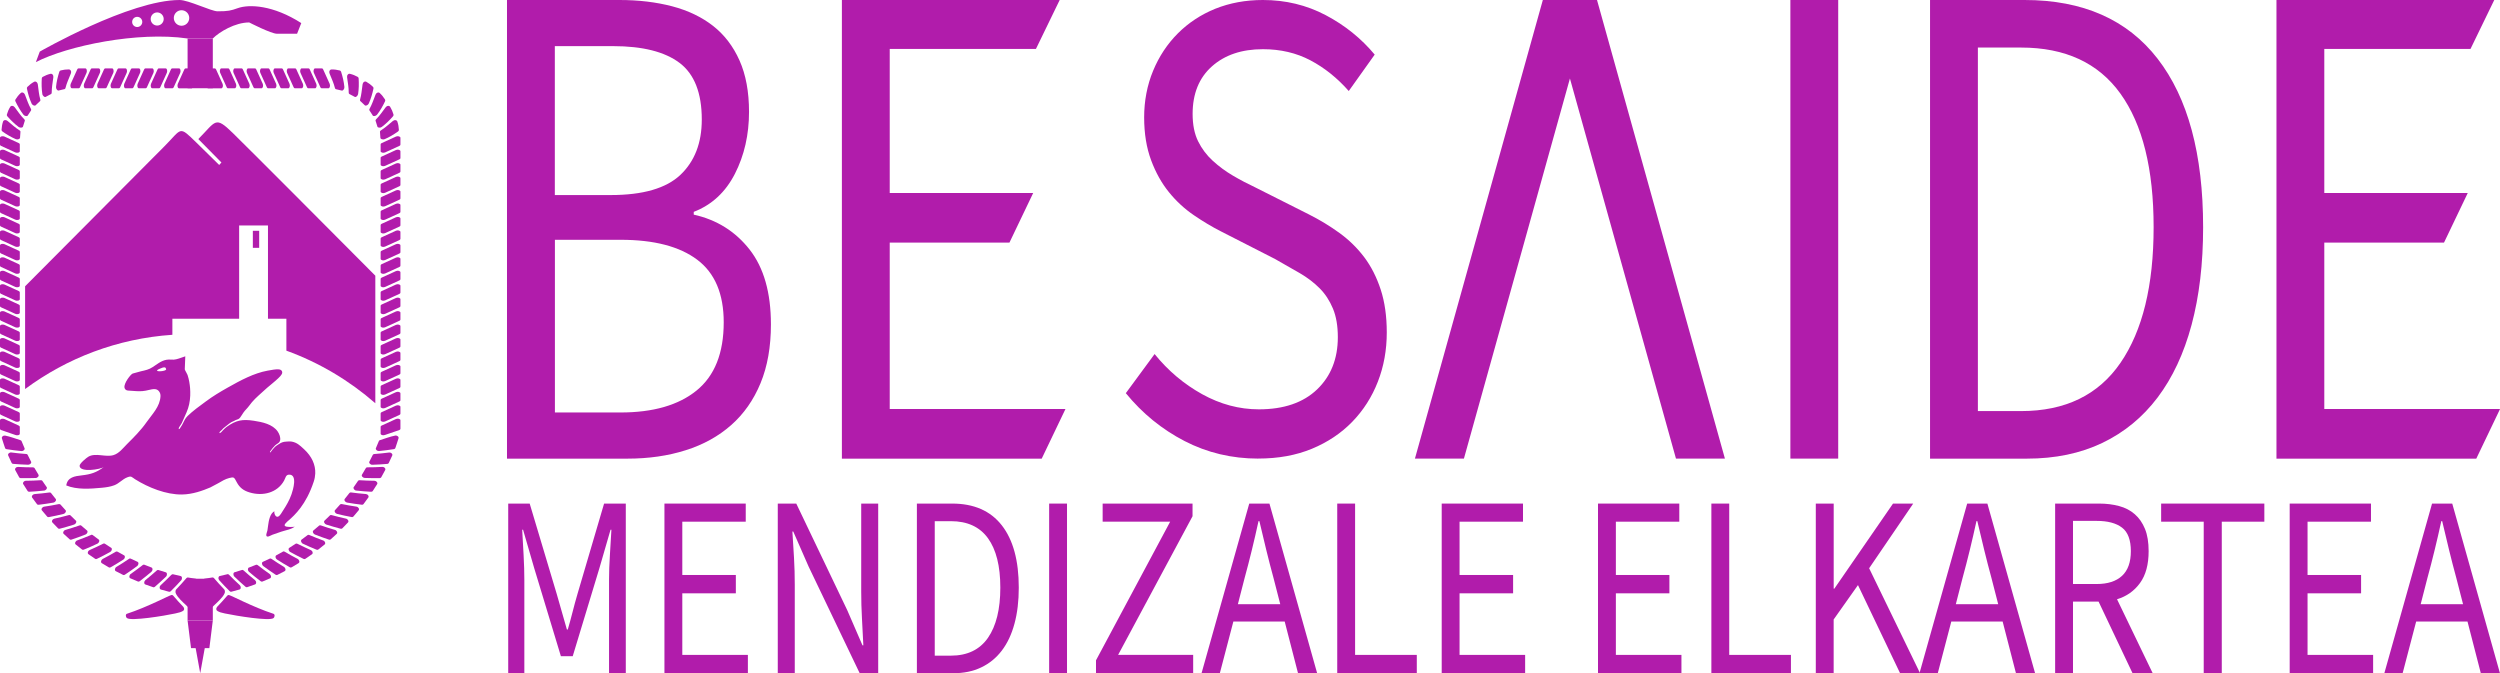 <svg width="583" height="157" viewBox="0 0 583 157" fill="none" xmlns="http://www.w3.org/2000/svg">
<g clip-path="url(#clip0_539_20728)">
<path d="M49.627 8.975H43.745V20.576H49.627V8.975Z" fill="#B11CAB"/>
<path d="M49.627 134.957H43.745V144.702H49.627V134.957Z" fill="#B11CAB"/>
<path d="M49.627 144.702H43.745L44.548 151.144H48.824L49.627 144.702Z" fill="#B11CAB"/>
<path d="M46.691 157L45.352 149.64H48.02L46.691 157Z" fill="#B11CAB"/>
<path d="M55.445 1.903C53.81 2.478 53.256 2.636 50.726 2.636C49.294 2.636 43.938 0 41.888 0C30.234 0 9.272 12.038 9.272 12.038L8.367 14.479C15.773 10.673 32.118 7.286 43.745 8.975H49.627C51.169 7.425 54.826 5.235 58.114 5.235C58.114 5.235 63.23 7.87 64.587 7.87H69.278L70.257 5.383C63.719 1.188 58.123 0.947 55.445 1.903ZM31.998 6.302C31.342 6.302 30.816 5.773 30.816 5.114C30.816 4.455 31.342 3.926 31.998 3.926C32.654 3.926 33.18 4.464 33.18 5.114C33.18 5.764 32.645 6.302 31.998 6.302ZM36.652 5.958C35.812 5.958 35.138 5.272 35.138 4.427C35.138 3.583 35.821 2.896 36.652 2.896C37.483 2.896 38.176 3.583 38.176 4.427C38.176 5.272 37.493 5.958 36.652 5.958ZM42.332 6.005C41.343 6.005 40.531 5.197 40.531 4.195C40.531 3.193 41.334 2.385 42.332 2.385C43.329 2.385 44.132 3.193 44.132 4.195C44.132 5.197 43.329 6.005 42.332 6.005Z" fill="#B11CAB"/>
<path d="M67.311 121.37C68.724 120.107 71.365 117.75 73.166 112.311C73.379 111.68 73.489 111.04 73.517 110.418C73.6 108.385 72.714 106.427 70.922 104.775L70.719 104.589C69.952 103.875 69.223 103.197 68.05 102.984C67.635 102.91 67.154 102.956 66.739 102.984C66.009 103.012 65.566 103.216 64.966 103.606C64.615 103.828 64.218 104.079 63.95 104.404C63.673 104.729 63.387 104.998 63.165 105.36C62.98 105.647 62.851 105.471 63.026 105.23C63.35 104.766 63.756 104.265 64.153 103.865C64.587 103.439 65.197 103.346 65.326 102.668C65.464 102 65.141 101.192 64.772 100.645C63.571 98.9 61.124 98.417 59.185 98.12C56.553 97.721 55.066 97.963 52.831 99.568C52.527 99.791 52.268 100.069 52 100.339C51.816 100.524 51.456 101.053 51.16 100.988C51.16 100.663 51.529 100.487 51.714 100.274C51.954 99.986 52.148 99.791 52.462 99.568C53.099 99.095 53.69 98.492 54.438 98.222C54.632 98.158 54.771 98.055 54.955 97.963C55.196 97.842 55.463 97.823 55.685 97.666C55.925 97.508 56.082 97.276 56.23 97.034C56.581 96.459 56.959 95.902 57.43 95.42C57.92 94.928 58.308 94.324 58.751 93.795C59.222 93.239 59.757 92.728 60.293 92.236C60.626 91.93 60.958 91.624 61.3 91.327C61.955 90.742 62.611 90.12 63.313 89.582L64.135 88.886C65.243 87.93 65.797 87.364 65.815 86.881C65.815 86.77 65.797 86.668 65.751 86.565C65.474 85.981 64.633 86.018 62.398 86.436C59.203 87.029 56.165 88.654 53.062 90.408C51.335 91.382 49.599 92.422 48.011 93.61C46.58 94.686 45.065 95.726 43.763 96.997C43.468 97.285 43.227 97.61 43.033 97.972C42.738 98.529 42.516 99.086 42.138 99.605C42.036 99.745 41.907 100.097 41.685 100.069C41.63 99.791 41.805 99.587 41.944 99.364C42.092 99.132 42.276 98.891 42.396 98.65C42.784 97.823 43.126 96.997 43.495 96.171C44.059 94.881 44.299 93.675 44.363 92.246C44.382 91.661 44.373 91.076 44.326 90.491C44.262 89.702 44.105 88.533 43.735 87.438L43.421 86.816C43.311 86.621 43.098 86.25 43.089 86.129L43.209 83.094L42.563 83.317L42.239 83.428C41.417 83.716 40.762 83.939 39.958 83.865C38.333 83.716 37.364 84.394 36.135 85.248L35.627 85.591C34.787 86.166 33.854 86.371 32.866 86.584L30.936 87.113C30.456 87.299 28.868 89.35 29.025 90.371C29.099 90.798 29.422 91.067 29.893 91.085L31.047 91.16C31.998 91.234 32.903 91.308 33.974 91.104L34.602 90.965C35.729 90.695 36.505 90.566 37.04 91.206C37.327 91.549 37.447 91.948 37.428 92.375C37.327 94.835 35.452 96.626 34.168 98.464C32.885 100.311 31.204 101.991 29.606 103.578C28.683 104.506 27.778 105.731 26.467 106.13C24.647 106.687 22.293 105.518 20.612 106.501C20.187 106.752 18.534 108.07 18.562 108.655C18.645 110.242 23.438 109.481 24.223 108.896C22.486 110.204 21.184 110.613 19.07 110.854C17.444 111.04 15.745 111.263 15.45 113.202C17.934 114.242 21.092 113.991 23.706 113.75C24.712 113.657 25.709 113.518 26.651 113.165C27.787 112.738 28.535 111.764 29.643 111.328C30.678 110.919 30.641 111.216 31.49 111.754C34.593 113.703 38.758 115.374 42.443 115.318C44.936 115.281 47.281 114.418 49.054 113.666L50.901 112.683C51.751 112.181 52.545 111.708 53.45 111.476C54.558 111.198 54.577 111.244 55.214 112.46C55.86 113.694 56.775 114.418 58.234 114.845C61.281 115.755 64.661 114.947 66.249 112.079C66.591 111.476 66.619 110.715 67.404 110.687C69.454 110.622 68.309 114.297 68.004 115.188L67.948 115.346C67.496 116.655 66.748 117.926 65.991 119.077C65.732 119.467 65.335 120.256 64.892 120.46C64.135 120.813 63.811 119.309 64.042 119.226C62.98 119.616 62.657 121.5 62.537 122.446C62.482 122.864 62.435 123.282 62.362 123.699C62.306 124.006 62.066 124.525 62.094 124.822C62.177 125.518 63.128 124.85 63.525 124.702C64.209 124.442 64.91 124.228 65.594 123.987C66.526 123.662 68.041 123.449 68.77 122.762C68.549 122.975 67.062 122.883 66.776 122.808C65.788 122.548 66.886 121.769 67.274 121.379L67.311 121.37ZM37.142 86.036C38.352 85.489 38.666 85.572 38.739 86.12C38.813 86.658 35.36 86.844 37.142 86.036Z" fill="#B11CAB"/>
<path d="M7.72 108.989C6.566 108.989 5.393 108.951 4.22 108.886C4.017 108.877 3.796 108.961 3.657 109.118C3.509 109.276 3.472 109.471 3.546 109.61C3.851 110.186 4.156 110.752 4.479 111.318C4.544 111.429 4.673 111.494 4.83 111.504C6.012 111.522 7.175 111.504 8.339 111.467C8.542 111.467 8.745 111.346 8.884 111.188C9.022 111.021 9.05 110.845 8.976 110.715C8.662 110.204 8.357 109.685 8.062 109.165C8.007 109.063 7.877 108.998 7.729 108.998L7.72 108.989Z" fill="#B11CAB"/>
<path d="M6.113 105.87C4.959 105.787 3.796 105.675 2.632 105.517C2.429 105.49 2.207 105.564 2.05 105.712C1.893 105.861 1.838 106.047 1.902 106.195C2.161 106.789 2.438 107.383 2.724 107.968C2.78 108.088 2.909 108.163 3.057 108.172C4.23 108.274 5.402 108.339 6.566 108.376C6.769 108.376 6.981 108.283 7.129 108.135C7.277 107.986 7.323 107.801 7.249 107.661C6.972 107.132 6.704 106.594 6.437 106.047C6.381 105.935 6.261 105.87 6.113 105.861V105.87Z" fill="#B11CAB"/>
<path d="M4.71 102.631C3.601 102.278 2.364 101.814 1.21 101.582C1.016 101.545 0.785 101.601 0.619 101.74C0.452 101.879 0.388 102.065 0.443 102.223C0.665 102.835 0.942 103.903 1.191 104.515C1.237 104.636 1.357 104.719 1.514 104.747C2.678 104.933 3.842 105.081 5.005 105.193C5.199 105.211 5.421 105.128 5.578 104.988C5.735 104.84 5.79 104.664 5.725 104.524C5.485 103.968 5.245 103.411 5.024 102.854C4.977 102.742 4.867 102.668 4.71 102.64V102.631Z" fill="#B11CAB"/>
<path d="M30.086 130.317C29.126 130.976 28.147 131.607 27.14 132.21C26.965 132.312 26.836 132.516 26.808 132.721C26.78 132.934 26.845 133.12 26.993 133.194C27.565 133.5 28.138 133.788 28.72 134.076C28.84 134.131 28.978 134.113 29.107 134.029C30.096 133.38 31.056 132.702 31.989 132.006C32.155 131.885 32.266 131.681 32.284 131.468C32.303 131.254 32.229 131.087 32.09 131.022C31.536 130.772 31 130.521 30.456 130.261C30.345 130.205 30.216 130.224 30.086 130.317Z" fill="#B11CAB"/>
<path d="M27.002 128.655C26.005 129.249 24.989 129.806 23.945 130.354C23.77 130.447 23.622 130.642 23.576 130.846C23.53 131.05 23.594 131.245 23.733 131.328C24.278 131.672 24.832 131.997 25.395 132.321C25.506 132.386 25.654 132.377 25.783 132.303C26.808 131.718 27.805 131.115 28.784 130.484C28.95 130.372 29.08 130.178 29.107 129.964C29.144 129.751 29.08 129.574 28.941 129.509C28.415 129.231 27.888 128.934 27.371 128.637C27.27 128.581 27.131 128.59 27.002 128.665V128.655Z" fill="#B11CAB"/>
<path d="M24.056 126.79C23.022 127.31 21.969 127.811 20.898 128.275C20.713 128.358 20.556 128.535 20.501 128.739C20.436 128.943 20.491 129.138 20.621 129.231C21.147 129.602 21.674 129.973 22.209 130.326C22.311 130.4 22.459 130.4 22.597 130.326C23.659 129.816 24.693 129.277 25.709 128.711C25.884 128.609 26.023 128.423 26.069 128.219C26.115 128.015 26.069 127.829 25.94 127.755C25.432 127.44 24.933 127.115 24.435 126.781C24.333 126.716 24.204 126.716 24.065 126.781L24.056 126.79Z" fill="#B11CAB"/>
<path d="M21.24 124.748C20.178 125.203 19.088 125.63 17.989 126.029C17.795 126.094 17.629 126.261 17.555 126.465C17.481 126.66 17.509 126.855 17.638 126.957C18.137 127.365 18.635 127.764 19.143 128.154C19.245 128.228 19.393 128.247 19.531 128.182C20.621 127.737 21.692 127.273 22.736 126.771C22.911 126.688 23.068 126.502 23.123 126.298C23.188 126.094 23.142 125.908 23.022 125.825C22.542 125.481 22.061 125.119 21.59 124.757C21.498 124.683 21.36 124.674 21.221 124.739L21.24 124.748Z" fill="#B11CAB"/>
<path d="M18.571 122.521C17.481 122.901 16.373 123.254 15.246 123.579C15.052 123.634 14.877 123.792 14.784 123.987C14.701 124.182 14.72 124.377 14.84 124.488C15.311 124.934 15.782 125.361 16.262 125.788C16.354 125.871 16.502 125.89 16.65 125.843C17.767 125.472 18.866 125.073 19.947 124.646C20.131 124.572 20.297 124.405 20.371 124.201C20.445 124.006 20.418 123.82 20.297 123.718C19.836 123.337 19.383 122.957 18.94 122.558C18.848 122.474 18.718 122.465 18.571 122.511V122.521Z" fill="#B11CAB"/>
<path d="M16.059 120.117C14.942 120.423 13.815 120.702 12.67 120.952C12.476 120.999 12.282 121.138 12.19 121.323C12.088 121.509 12.098 121.704 12.208 121.825C12.642 122.298 13.095 122.762 13.547 123.217C13.64 123.31 13.778 123.337 13.926 123.3C15.062 123.003 16.189 122.678 17.287 122.326C17.481 122.261 17.648 122.103 17.74 121.908C17.823 121.713 17.814 121.528 17.703 121.425C17.269 121.017 16.844 120.599 16.429 120.182C16.346 120.098 16.216 120.07 16.068 120.117H16.059Z" fill="#B11CAB"/>
<path d="M13.713 117.555C12.577 117.787 11.432 117.991 10.278 118.158C10.084 118.186 9.881 118.326 9.77 118.502C9.659 118.678 9.65 118.882 9.761 119.003C10.167 119.504 10.583 119.996 11.007 120.479C11.091 120.572 11.229 120.618 11.386 120.59C12.54 120.377 13.685 120.126 14.812 119.848C15.006 119.801 15.191 119.653 15.292 119.467C15.394 119.282 15.394 119.096 15.292 118.985C14.886 118.548 14.489 118.103 14.101 117.657C14.027 117.564 13.889 117.537 13.741 117.565L13.713 117.555Z" fill="#B11CAB"/>
<path d="M11.534 114.845C10.389 115.003 9.225 115.124 8.062 115.216C7.858 115.235 7.655 115.356 7.535 115.523C7.415 115.699 7.397 115.894 7.489 116.024C7.858 116.553 8.246 117.073 8.634 117.583C8.708 117.685 8.847 117.732 9.004 117.713C10.176 117.574 11.331 117.407 12.476 117.203C12.67 117.165 12.864 117.026 12.974 116.85C13.085 116.673 13.095 116.479 13.002 116.367C12.623 115.903 12.254 115.439 11.894 114.966C11.82 114.873 11.691 114.827 11.543 114.845H11.534Z" fill="#B11CAB"/>
<path d="M9.53 111.987C8.376 112.061 7.212 112.107 6.039 112.116C5.836 112.116 5.624 112.219 5.495 112.386C5.356 112.553 5.328 112.748 5.412 112.887C5.753 113.434 6.095 113.982 6.455 114.52C6.529 114.622 6.658 114.687 6.815 114.678C7.988 114.613 9.161 114.52 10.306 114.4C10.5 114.381 10.703 114.251 10.832 114.084C10.952 113.908 10.98 113.722 10.888 113.601C10.546 113.119 10.204 112.618 9.872 112.126C9.807 112.024 9.678 111.977 9.53 111.987Z" fill="#B11CAB"/>
<path d="M45.85 135.941C45.979 135.783 46.025 135.551 45.988 135.347C45.951 135.143 45.822 134.994 45.665 134.967C45.046 134.874 44.437 134.781 43.827 134.67C43.707 134.651 43.578 134.707 43.476 134.818C42.71 135.709 41.925 136.581 41.103 137.435C40.965 137.584 40.919 137.807 40.919 138.02C40.919 138.475 41.472 139.152 41.472 139.152C42.054 139.95 43.569 141.287 43.763 141.482C43.957 141.677 44.151 141.63 44.28 141.63L45.859 135.941H45.85Z" fill="#B11CAB"/>
<path d="M39.986 134.029C39.173 134.864 38.324 135.681 37.455 136.479C37.308 136.619 37.215 136.841 37.234 137.055C37.243 137.268 37.354 137.435 37.52 137.482C38.148 137.667 38.785 137.834 39.432 138.002C39.561 138.029 39.699 137.992 39.81 137.881C40.66 137.046 41.472 136.192 42.257 135.319C42.396 135.171 42.461 134.939 42.433 134.735C42.405 134.521 42.294 134.373 42.137 134.335C41.537 134.206 40.937 134.066 40.346 133.918C40.226 133.89 40.096 133.936 39.986 134.048V134.029Z" fill="#B11CAB"/>
<path d="M36.578 133.018C35.71 133.797 34.814 134.549 33.9 135.291C33.743 135.421 33.642 135.635 33.632 135.848C33.632 136.062 33.725 136.238 33.882 136.294C34.491 136.517 35.11 136.739 35.738 136.943C35.858 136.981 36.006 136.943 36.116 136.841C37.012 136.062 37.88 135.273 38.721 134.456C38.868 134.317 38.942 134.094 38.933 133.881C38.924 133.667 38.822 133.509 38.674 133.463C38.093 133.296 37.511 133.11 36.929 132.925C36.818 132.888 36.68 132.925 36.569 133.027L36.578 133.018Z" fill="#B11CAB"/>
<path d="M33.282 131.774C32.367 132.488 31.425 133.185 30.465 133.862C30.299 133.973 30.188 134.187 30.169 134.4C30.151 134.614 30.234 134.79 30.391 134.855C30.982 135.124 31.582 135.375 32.183 135.616C32.303 135.663 32.441 135.635 32.571 135.542C33.513 134.827 34.427 134.094 35.313 133.333C35.461 133.203 35.563 132.99 35.572 132.776C35.572 132.563 35.489 132.396 35.341 132.349C34.768 132.145 34.214 131.922 33.651 131.69C33.54 131.644 33.402 131.672 33.282 131.765V131.774Z" fill="#B11CAB"/>
<path d="M85.319 109.156C85.023 109.675 84.718 110.195 84.404 110.706C84.321 110.835 84.358 111.021 84.497 111.179C84.635 111.337 84.838 111.448 85.041 111.457C86.205 111.504 87.369 111.513 88.551 111.494C88.708 111.494 88.837 111.42 88.902 111.309C89.225 110.743 89.529 110.177 89.834 109.601C89.908 109.453 89.871 109.267 89.723 109.109C89.576 108.951 89.363 108.868 89.16 108.877C87.987 108.951 86.824 108.979 85.66 108.979C85.503 108.979 85.383 109.044 85.328 109.146L85.319 109.156Z" fill="#B11CAB"/>
<path d="M86.944 106.056C86.685 106.594 86.408 107.132 86.131 107.67C86.058 107.81 86.104 107.986 86.251 108.144C86.399 108.292 86.612 108.394 86.815 108.385C87.978 108.348 89.142 108.283 90.324 108.181C90.481 108.172 90.601 108.088 90.656 107.977C90.943 107.392 91.21 106.798 91.478 106.204C91.543 106.056 91.487 105.861 91.33 105.721C91.173 105.573 90.952 105.499 90.749 105.527C89.585 105.675 88.421 105.796 87.267 105.879C87.119 105.888 86.999 105.963 86.944 106.065V106.056Z" fill="#B11CAB"/>
<path d="M88.357 102.844C88.135 103.411 87.895 103.967 87.655 104.515C87.59 104.654 87.655 104.831 87.803 104.979C87.96 105.118 88.181 105.202 88.375 105.183C89.529 105.072 90.693 104.923 91.866 104.738C92.023 104.71 92.134 104.626 92.189 104.506C92.429 103.902 92.716 102.835 92.937 102.213C92.993 102.055 92.928 101.87 92.762 101.731C92.595 101.601 92.365 101.536 92.171 101.573C91.016 101.805 89.779 102.269 88.671 102.622C88.523 102.64 88.403 102.724 88.357 102.835V102.844Z" fill="#B11CAB"/>
<path d="M62.925 130.261C62.389 130.521 61.844 130.781 61.29 131.022C61.151 131.087 61.068 131.254 61.096 131.467C61.115 131.681 61.225 131.885 61.392 132.006C62.324 132.702 63.285 133.37 64.273 134.029C64.402 134.113 64.55 134.131 64.661 134.075C65.243 133.788 65.824 133.5 66.388 133.194C66.535 133.12 66.609 132.934 66.572 132.72C66.535 132.507 66.406 132.312 66.24 132.21C65.233 131.607 64.254 130.966 63.294 130.317C63.165 130.233 63.035 130.215 62.925 130.261Z" fill="#B11CAB"/>
<path d="M66 128.627C65.483 128.924 64.956 129.212 64.43 129.5C64.291 129.574 64.227 129.75 64.264 129.955C64.291 130.168 64.421 130.363 64.587 130.474C65.566 131.105 66.563 131.709 67.588 132.293C67.717 132.368 67.865 132.377 67.976 132.312C68.539 131.987 69.093 131.662 69.638 131.319C69.777 131.235 69.841 131.04 69.795 130.836C69.749 130.632 69.601 130.437 69.426 130.344C68.382 129.806 67.367 129.24 66.369 128.646C66.24 128.572 66.101 128.553 66 128.618V128.627Z" fill="#B11CAB"/>
<path d="M68.955 126.79C68.456 127.124 67.957 127.449 67.45 127.764C67.32 127.848 67.265 128.024 67.32 128.228C67.366 128.433 67.505 128.627 67.68 128.72C68.696 129.286 69.731 129.825 70.792 130.335C70.931 130.4 71.079 130.4 71.18 130.335C71.716 129.973 72.242 129.611 72.769 129.24C72.898 129.147 72.953 128.952 72.889 128.748C72.833 128.544 72.676 128.368 72.492 128.284C71.42 127.811 70.368 127.319 69.333 126.799C69.195 126.734 69.066 126.725 68.964 126.799L68.955 126.79Z" fill="#B11CAB"/>
<path d="M71.762 124.766C71.291 125.128 70.811 125.481 70.331 125.834C70.21 125.927 70.164 126.103 70.229 126.307C70.294 126.511 70.441 126.697 70.617 126.781C71.67 127.282 72.732 127.746 73.821 128.191C73.969 128.247 74.108 128.238 74.209 128.163C74.717 127.774 75.225 127.375 75.714 126.966C75.844 126.864 75.871 126.669 75.797 126.474C75.724 126.27 75.557 126.103 75.363 126.038C74.264 125.639 73.175 125.212 72.113 124.757C71.974 124.702 71.836 124.702 71.743 124.776L71.762 124.766Z" fill="#B11CAB"/>
<path d="M74.431 122.558C73.988 122.947 73.535 123.337 73.074 123.718C72.954 123.811 72.926 123.996 73 124.2C73.074 124.395 73.24 124.572 73.424 124.646C74.505 125.073 75.604 125.472 76.721 125.843C76.869 125.89 77.008 125.871 77.109 125.787C77.589 125.36 78.07 124.934 78.531 124.488C78.651 124.377 78.67 124.182 78.587 123.987C78.494 123.792 78.319 123.634 78.125 123.579C76.998 123.254 75.89 122.901 74.8 122.52C74.653 122.474 74.523 122.483 74.431 122.567V122.558Z" fill="#B11CAB"/>
<path d="M76.952 120.182C76.536 120.609 76.102 121.017 75.668 121.425C75.558 121.527 75.539 121.713 75.631 121.908C75.724 122.103 75.89 122.261 76.084 122.326C77.192 122.678 78.309 123.003 79.445 123.3C79.593 123.337 79.741 123.3 79.824 123.217C80.276 122.762 80.72 122.298 81.163 121.824C81.274 121.704 81.283 121.509 81.181 121.323C81.08 121.138 80.895 120.989 80.701 120.952C79.556 120.701 78.43 120.423 77.312 120.117C77.164 120.079 77.035 120.098 76.952 120.182Z" fill="#B11CAB"/>
<path d="M79.307 117.648C78.919 118.093 78.522 118.539 78.116 118.975C78.014 119.086 78.014 119.272 78.116 119.458C78.217 119.643 78.402 119.792 78.596 119.838C79.723 120.117 80.858 120.367 82.022 120.581C82.17 120.608 82.308 120.571 82.401 120.469C82.825 119.987 83.241 119.495 83.647 118.994C83.749 118.864 83.749 118.669 83.638 118.492C83.527 118.316 83.333 118.177 83.13 118.149C81.967 117.982 80.822 117.778 79.695 117.546C79.547 117.518 79.418 117.546 79.335 117.639L79.307 117.648Z" fill="#B11CAB"/>
<path d="M81.495 114.956C81.135 115.43 80.766 115.903 80.387 116.358C80.295 116.478 80.304 116.664 80.415 116.84C80.526 117.017 80.72 117.156 80.914 117.193C82.059 117.397 83.213 117.564 84.386 117.704C84.543 117.722 84.672 117.676 84.755 117.574C85.143 117.063 85.531 116.543 85.9 116.014C85.993 115.875 85.974 115.69 85.854 115.513C85.734 115.337 85.522 115.225 85.328 115.207C84.155 115.114 83.001 114.993 81.856 114.836C81.708 114.817 81.578 114.854 81.505 114.956H81.495Z" fill="#B11CAB"/>
<path d="M83.499 112.126C83.167 112.627 82.835 113.119 82.484 113.601C82.4 113.722 82.419 113.908 82.539 114.084C82.659 114.251 82.862 114.381 83.065 114.399C84.22 114.529 85.383 114.622 86.556 114.678C86.713 114.678 86.842 114.622 86.916 114.52C87.276 113.982 87.618 113.434 87.96 112.887C88.043 112.747 88.015 112.552 87.877 112.385C87.738 112.218 87.526 112.116 87.332 112.116C86.159 112.107 84.995 112.061 83.841 111.986C83.693 111.986 83.564 112.033 83.499 112.126Z" fill="#B11CAB"/>
<path d="M53.034 133.909C52.443 134.057 51.843 134.196 51.243 134.326C51.086 134.363 50.975 134.512 50.947 134.725C50.919 134.939 50.993 135.161 51.123 135.31C51.908 136.182 52.73 137.036 53.57 137.872C53.681 137.983 53.819 138.029 53.948 137.992C54.586 137.834 55.223 137.658 55.86 137.472C56.017 137.426 56.137 137.259 56.146 137.046C56.156 136.832 56.072 136.609 55.925 136.47C55.047 135.672 54.207 134.855 53.394 134.02C53.284 133.909 53.154 133.862 53.034 133.89V133.909Z" fill="#B11CAB"/>
<path d="M56.433 132.915C55.86 133.101 55.279 133.287 54.688 133.454C54.54 133.5 54.438 133.658 54.429 133.871C54.42 134.085 54.503 134.308 54.641 134.447C55.482 135.264 56.35 136.062 57.245 136.832C57.365 136.934 57.504 136.971 57.624 136.934C58.243 136.73 58.861 136.517 59.48 136.284C59.637 136.229 59.739 136.052 59.73 135.839C59.73 135.626 59.619 135.412 59.462 135.282C58.538 134.549 57.643 133.788 56.784 133.008C56.673 132.906 56.534 132.869 56.424 132.906L56.433 132.915Z" fill="#B11CAB"/>
<path d="M59.729 131.7C59.175 131.922 58.612 132.145 58.039 132.358C57.892 132.414 57.809 132.581 57.809 132.785C57.809 132.999 57.91 133.212 58.058 133.342C58.944 134.103 59.859 134.837 60.801 135.551C60.93 135.644 61.068 135.672 61.188 135.625C61.789 135.384 62.389 135.124 62.98 134.864C63.128 134.799 63.22 134.614 63.202 134.41C63.183 134.196 63.063 133.992 62.906 133.871C61.937 133.194 61.004 132.498 60.09 131.783C59.969 131.69 59.831 131.662 59.72 131.709L59.729 131.7Z" fill="#B11CAB"/>
<path d="M4.386 71.019L1.034 69.488C0.84 69.395 0.582 69.386 0.36 69.441C0.139 69.497 0 69.627 0 69.766V71.381C0 71.493 0.083 71.595 0.231 71.66L3.583 73.191C3.777 73.275 4.036 73.293 4.257 73.237C4.479 73.182 4.617 73.052 4.617 72.913V71.298C4.617 71.196 4.534 71.094 4.386 71.019Z" fill="#B11CAB"/>
<path d="M4.386 67.882L1.034 66.351C0.84 66.267 0.582 66.249 0.36 66.305C0.139 66.36 0 66.49 0 66.629V68.244C0 68.346 0.083 68.458 0.231 68.523L3.583 70.054C3.777 70.138 4.036 70.156 4.257 70.1C4.479 70.045 4.617 69.915 4.617 69.776V68.161C4.617 68.059 4.534 67.957 4.386 67.882Z" fill="#B11CAB"/>
<path d="M4.386 64.745L1.034 63.214C0.84 63.13 0.582 63.112 0.36 63.167C0.139 63.223 0 63.353 0 63.492V65.107C0 65.209 0.083 65.311 0.231 65.385L3.583 66.917C3.777 67 4.036 67.019 4.257 66.963C4.479 66.908 4.617 66.778 4.617 66.638V65.024C4.617 64.912 4.534 64.819 4.386 64.745Z" fill="#B11CAB"/>
<path d="M4.386 61.608L1.034 60.077C0.84 59.993 0.582 59.975 0.36 60.03C0.139 60.086 0 60.216 0 60.355V61.97C0 62.081 0.083 62.184 0.231 62.249L3.583 63.78C3.777 63.864 4.036 63.882 4.257 63.826C4.479 63.771 4.617 63.641 4.617 63.502V61.887C4.617 61.775 4.534 61.673 4.386 61.608Z" fill="#B11CAB"/>
<path d="M4.386 58.471L1.034 56.94C0.84 56.856 0.582 56.838 0.36 56.893C0.139 56.949 0 57.079 0 57.218V58.833C0 58.944 0.083 59.037 0.231 59.112L3.583 60.643C3.777 60.727 4.036 60.745 4.257 60.689C4.479 60.634 4.617 60.504 4.617 60.365V58.75C4.617 58.638 4.534 58.545 4.386 58.471Z" fill="#B11CAB"/>
<path d="M4.386 55.334L1.034 53.803C0.84 53.719 0.582 53.701 0.36 53.756C0.139 53.812 0 53.942 0 54.081V55.696C0 55.808 0.083 55.91 0.231 55.975L3.583 57.506C3.777 57.59 4.036 57.608 4.257 57.552C4.479 57.497 4.617 57.367 4.617 57.228V55.613C4.617 55.511 4.534 55.408 4.386 55.334Z" fill="#B11CAB"/>
<path d="M4.386 52.197L1.034 50.666C0.84 50.582 0.582 50.563 0.36 50.619C0.139 50.675 0 50.805 0 50.944V52.559C0 52.661 0.083 52.763 0.231 52.837L3.583 54.369C3.777 54.452 4.036 54.471 4.257 54.415C4.479 54.359 4.617 54.23 4.617 54.09V52.475C4.617 52.373 4.534 52.271 4.386 52.197Z" fill="#B11CAB"/>
<path d="M4.386 49.06L1.034 47.529C0.84 47.445 0.582 47.427 0.36 47.482C0.139 47.538 0 47.668 0 47.807V49.422C0 49.524 0.083 49.626 0.231 49.7L3.583 51.232C3.777 51.315 4.036 51.334 4.257 51.278C4.479 51.223 4.617 51.093 4.617 50.953V49.339C4.617 49.236 4.534 49.134 4.386 49.06Z" fill="#B11CAB"/>
<path d="M4.386 45.923L1.034 44.392C0.84 44.299 0.582 44.29 0.36 44.345C0.139 44.401 0 44.531 0 44.67V46.285C0 46.396 0.083 46.489 0.231 46.563L3.583 48.095C3.777 48.178 4.036 48.197 4.257 48.141C4.479 48.086 4.617 47.956 4.617 47.816V46.202C4.617 46.09 4.534 45.988 4.386 45.923Z" fill="#B11CAB"/>
<path d="M4.386 99.253L1.034 97.721C0.84 97.638 0.582 97.619 0.36 97.675C0.139 97.731 0 97.861 0 98V100.004C0 100.116 0.083 100.218 0.231 100.283L3.583 101.434C3.777 101.517 4.036 101.536 4.257 101.48C4.479 101.424 4.617 101.295 4.617 101.155V99.54C4.617 99.438 4.534 99.336 4.386 99.262V99.253Z" fill="#B11CAB"/>
<path d="M4.386 96.116L1.034 94.584C0.84 94.501 0.582 94.482 0.36 94.538C0.139 94.594 0 94.724 0 94.863V96.478C0 96.58 0.083 96.682 0.231 96.756L3.583 98.287C3.777 98.371 4.036 98.39 4.257 98.334C4.479 98.278 4.617 98.148 4.617 98.009V96.394C4.617 96.283 4.534 96.19 4.386 96.116Z" fill="#B11CAB"/>
<path d="M4.386 92.979L1.034 91.447C0.84 91.364 0.582 91.345 0.36 91.401C0.139 91.457 0 91.587 0 91.726V93.341C0 93.443 0.083 93.545 0.231 93.619L3.583 95.151C3.777 95.234 4.036 95.253 4.257 95.197C4.479 95.141 4.617 95.011 4.617 94.872V93.257C4.617 93.155 4.534 93.053 4.386 92.979Z" fill="#B11CAB"/>
<path d="M4.386 89.842L1.034 88.31C0.84 88.227 0.582 88.208 0.36 88.264C0.139 88.32 0 88.449 0 88.589V90.204C0 90.315 0.083 90.408 0.231 90.482L3.583 92.013C3.777 92.097 4.036 92.115 4.257 92.06C4.479 92.004 4.617 91.874 4.617 91.735V90.12C4.617 90.009 4.534 89.906 4.386 89.842Z" fill="#B11CAB"/>
<path d="M4.386 86.705L1.034 85.173C0.84 85.09 0.582 85.071 0.36 85.127C0.139 85.192 0 85.312 0 85.452V87.067C0 87.178 0.083 87.28 0.231 87.345L3.583 88.876C3.777 88.96 4.036 88.978 4.257 88.923C4.479 88.858 4.617 88.737 4.617 88.598V86.983C4.617 86.872 4.534 86.779 4.386 86.705Z" fill="#B11CAB"/>
<path d="M4.386 83.568L1.034 82.036C0.84 81.953 0.582 81.934 0.36 81.99C0.139 82.046 0 82.175 0 82.315V83.93C0 84.041 0.083 84.143 0.231 84.208L3.583 85.739C3.777 85.823 4.036 85.841 4.257 85.786C4.479 85.73 4.617 85.6 4.617 85.461V83.846C4.617 83.744 4.534 83.642 4.386 83.568Z" fill="#B11CAB"/>
<path d="M4.386 80.431L1.034 78.899C0.84 78.816 0.582 78.797 0.36 78.853C0.139 78.909 0 79.038 0 79.178V80.793C0 80.904 0.083 81.006 0.231 81.071L3.583 82.603C3.777 82.686 4.036 82.705 4.257 82.649C4.479 82.593 4.617 82.463 4.617 82.324V80.709C4.617 80.607 4.534 80.505 4.386 80.431Z" fill="#B11CAB"/>
<path d="M4.386 77.293L1.034 75.762C0.84 75.678 0.582 75.66 0.36 75.716C0.139 75.771 0 75.901 0 76.04V77.655C0 77.757 0.083 77.86 0.231 77.934L3.583 79.465C3.777 79.549 4.036 79.567 4.257 79.512C4.479 79.456 4.617 79.326 4.617 79.187V77.572C4.617 77.47 4.534 77.368 4.386 77.293Z" fill="#B11CAB"/>
<path d="M4.386 74.156L1.034 72.625C0.84 72.542 0.582 72.523 0.36 72.579C0.139 72.634 0 72.764 0 72.904V74.519C0 74.621 0.083 74.723 0.231 74.797L3.583 76.328C3.777 76.412 4.036 76.43 4.257 76.375C4.479 76.319 4.617 76.189 4.617 76.05V74.435C4.617 74.324 4.534 74.222 4.386 74.156Z" fill="#B11CAB"/>
<path d="M4.386 42.786L1.034 41.255C0.84 41.171 0.582 41.153 0.36 41.208C0.139 41.264 0 41.394 0 41.533V43.148C0 43.26 0.083 43.362 0.231 43.426L3.583 44.958C3.777 45.041 4.036 45.06 4.257 45.004C4.479 44.949 4.617 44.819 4.617 44.679V43.065C4.617 42.962 4.534 42.86 4.386 42.786Z" fill="#B11CAB"/>
<path d="M4.386 39.649L1.034 38.118C0.84 38.034 0.582 38.016 0.36 38.071C0.139 38.127 0 38.257 0 38.396V40.011C0 40.113 0.083 40.225 0.231 40.29L3.583 41.821C3.777 41.904 4.036 41.923 4.257 41.867C4.479 41.812 4.617 41.682 4.617 41.542V39.928C4.617 39.816 4.534 39.723 4.386 39.649Z" fill="#B11CAB"/>
<path d="M4.386 36.512L1.034 34.981C0.84 34.897 0.582 34.879 0.36 34.934C0.139 34.99 0 35.12 0 35.259V36.874C0 36.985 0.083 37.078 0.231 37.152L3.583 38.684C3.777 38.767 4.036 38.786 4.257 38.73C4.479 38.675 4.617 38.544 4.617 38.405V36.79C4.617 36.679 4.534 36.586 4.386 36.512Z" fill="#B11CAB"/>
<path d="M4.386 33.375L1.034 31.844C0.84 31.76 0.582 31.741 0.36 31.797C0.139 31.853 0 31.983 0 32.122V33.737C0 33.848 0.083 33.95 0.231 34.015L3.583 35.547C3.777 35.63 4.036 35.649 4.257 35.593C4.479 35.538 4.617 35.408 4.617 35.268V33.653C4.617 33.542 4.534 33.44 4.386 33.375Z" fill="#B11CAB"/>
<path d="M21.775 20.354L23.299 16.985C23.382 16.79 23.401 16.53 23.345 16.307C23.29 16.084 23.161 15.945 23.022 15.945H21.415C21.304 15.945 21.203 16.029 21.138 16.177L19.614 19.546C19.531 19.741 19.513 20.001 19.568 20.224C19.624 20.446 19.753 20.586 19.892 20.586H21.498C21.609 20.586 21.701 20.502 21.775 20.354Z" fill="#B11CAB"/>
<path d="M24.896 20.354L26.42 16.985C26.503 16.79 26.522 16.53 26.466 16.307C26.411 16.084 26.282 15.945 26.143 15.945H24.536C24.435 15.945 24.333 16.029 24.259 16.177L22.736 19.546C22.652 19.741 22.634 20.001 22.689 20.224C22.745 20.446 22.874 20.586 23.013 20.586H24.619C24.73 20.586 24.823 20.502 24.896 20.354Z" fill="#B11CAB"/>
<path d="M28.018 20.354L29.542 16.985C29.625 16.79 29.643 16.53 29.588 16.307C29.532 16.084 29.403 15.945 29.265 15.945H27.658C27.556 15.945 27.455 16.029 27.381 16.177L25.857 19.546C25.774 19.741 25.756 20.001 25.811 20.224C25.866 20.446 25.996 20.586 26.134 20.586H27.741C27.843 20.586 27.944 20.502 28.018 20.354Z" fill="#B11CAB"/>
<path d="M31.139 20.354L32.663 16.985C32.746 16.79 32.764 16.53 32.709 16.307C32.654 16.084 32.524 15.945 32.386 15.945H30.779C30.668 15.945 30.567 16.029 30.502 16.177L28.978 19.546C28.895 19.741 28.877 20.001 28.932 20.224C28.988 20.446 29.117 20.586 29.255 20.586H30.862C30.973 20.586 31.075 20.502 31.139 20.354Z" fill="#B11CAB"/>
<path d="M34.261 20.354L35.784 16.985C35.867 16.79 35.886 16.53 35.831 16.307C35.775 16.084 35.646 15.945 35.507 15.945H33.901C33.79 15.945 33.697 16.029 33.623 16.177L32.1 19.546C32.017 19.741 31.998 20.001 32.054 20.224C32.109 20.446 32.238 20.586 32.377 20.586H33.984C34.094 20.586 34.187 20.502 34.261 20.354Z" fill="#B11CAB"/>
<path d="M37.382 20.354L38.906 16.985C38.989 16.79 39.007 16.53 38.952 16.307C38.896 16.084 38.767 15.945 38.629 15.945H37.022C36.92 15.945 36.819 16.029 36.745 16.177L35.221 19.546C35.138 19.741 35.119 20.001 35.175 20.224C35.23 20.446 35.359 20.586 35.498 20.586H37.105C37.206 20.586 37.308 20.502 37.382 20.354Z" fill="#B11CAB"/>
<path d="M40.503 20.354L42.027 16.985C42.11 16.79 42.129 16.53 42.073 16.307C42.018 16.084 41.889 15.945 41.75 15.945H40.143C40.032 15.945 39.94 16.029 39.866 16.177L38.343 19.546C38.259 19.741 38.241 20.001 38.296 20.224C38.352 20.446 38.481 20.586 38.62 20.586H40.226C40.328 20.586 40.429 20.502 40.503 20.354Z" fill="#B11CAB"/>
<path d="M43.264 15.954C43.163 15.954 43.061 16.038 42.987 16.186L41.464 19.555C41.38 19.75 41.362 20.01 41.417 20.233C41.473 20.456 41.602 20.595 41.741 20.595H44.797V15.954H43.264Z" fill="#B11CAB"/>
<path d="M18.654 20.354L20.177 16.985C20.261 16.79 20.279 16.53 20.224 16.307C20.168 16.084 20.039 15.945 19.901 15.945H18.294C18.192 15.945 18.09 16.029 18.017 16.177L16.493 19.546C16.41 19.741 16.391 20.001 16.447 20.224C16.502 20.446 16.631 20.586 16.77 20.586H18.377C18.478 20.586 18.58 20.502 18.654 20.354Z" fill="#B11CAB"/>
<path d="M4.774 30.711C4.774 30.6 4.71 30.498 4.58 30.414C3.565 29.792 2.826 29.087 1.764 28.205C1.598 28.066 1.376 27.983 1.145 28.011C0.923 28.038 0.766 28.177 0.711 28.354C0.48 29.059 0.416 29.551 0.36 30.275C0.351 30.414 0.425 30.563 0.563 30.656C1.598 31.389 2.586 31.983 3.703 32.456C3.897 32.54 4.146 32.54 4.349 32.456C4.553 32.382 4.682 32.243 4.673 32.113L4.774 30.702V30.711Z" fill="#B11CAB"/>
<path d="M5.79 28.159C5.827 28.057 5.781 27.936 5.67 27.825C4.83 26.98 4.266 26.127 3.435 25.022C3.306 24.855 3.103 24.706 2.881 24.688C2.659 24.66 2.475 24.762 2.382 24.92C1.994 25.551 1.819 26.015 1.607 26.702C1.56 26.841 1.607 26.999 1.717 27.12C2.558 28.076 3.38 28.883 4.349 29.607C4.516 29.728 4.765 29.793 4.977 29.765C5.199 29.737 5.347 29.635 5.365 29.505L5.79 28.159Z" fill="#B11CAB"/>
<path d="M7.24 25.737C7.295 25.644 7.286 25.514 7.212 25.384C6.63 24.345 6.316 23.361 5.818 22.08C5.744 21.885 5.587 21.69 5.374 21.607C5.162 21.523 4.959 21.57 4.83 21.7C4.285 22.201 3.989 22.6 3.601 23.203C3.528 23.324 3.518 23.482 3.601 23.639C4.155 24.781 4.728 25.783 5.467 26.748C5.596 26.916 5.818 27.036 6.03 27.064C6.252 27.101 6.418 27.036 6.483 26.916L7.249 25.737H7.24Z" fill="#B11CAB"/>
<path d="M9.346 23.574C9.429 23.5 9.447 23.37 9.401 23.221C9.078 22.071 9.004 21.05 8.819 19.685C8.792 19.472 8.681 19.249 8.496 19.119C8.311 18.989 8.108 18.989 7.942 19.082C7.296 19.444 6.917 19.76 6.391 20.261C6.289 20.363 6.243 20.512 6.28 20.678C6.548 21.922 6.871 23.036 7.369 24.14C7.453 24.335 7.646 24.502 7.84 24.586C8.044 24.669 8.228 24.651 8.311 24.549L9.336 23.584L9.346 23.574Z" fill="#B11CAB"/>
<path d="M11.913 21.922C12.005 21.876 12.06 21.755 12.06 21.597C12.06 20.4 12.254 19.398 12.439 18.033C12.467 17.82 12.421 17.578 12.282 17.402C12.143 17.226 11.94 17.17 11.756 17.216C11.035 17.393 10.592 17.597 9.955 17.931C9.826 17.996 9.752 18.135 9.742 18.302C9.678 19.574 9.687 20.725 9.872 21.931C9.899 22.136 10.038 22.349 10.213 22.488C10.389 22.627 10.564 22.655 10.675 22.581L11.922 21.922H11.913Z" fill="#B11CAB"/>
<path d="M15.052 20.79C15.154 20.762 15.237 20.66 15.274 20.511C15.56 19.351 16.013 18.432 16.52 17.151C16.604 16.957 16.622 16.706 16.52 16.502C16.428 16.298 16.244 16.196 16.059 16.186C15.32 16.186 14.84 16.261 14.138 16.428C13.999 16.465 13.889 16.576 13.833 16.734C13.455 17.95 13.178 19.073 13.067 20.279C13.048 20.493 13.122 20.725 13.261 20.901C13.399 21.077 13.556 21.152 13.685 21.105L15.052 20.78V20.79Z" fill="#B11CAB"/>
<path d="M88.763 71.298V72.913C88.763 73.052 88.902 73.173 89.123 73.238C89.345 73.293 89.603 73.284 89.797 73.191L93.15 71.66C93.297 71.595 93.38 71.493 93.38 71.381V69.766C93.38 69.627 93.242 69.507 93.02 69.442C92.799 69.386 92.54 69.395 92.346 69.488L88.994 71.019C88.846 71.084 88.763 71.186 88.763 71.298Z" fill="#B11CAB"/>
<path d="M88.763 68.161V69.776C88.763 69.915 88.902 70.036 89.123 70.101C89.345 70.156 89.603 70.138 89.797 70.054L93.15 68.523C93.297 68.458 93.38 68.356 93.38 68.245V66.63C93.38 66.49 93.242 66.37 93.02 66.305C92.799 66.249 92.54 66.268 92.346 66.351L88.994 67.883C88.846 67.948 88.763 68.05 88.763 68.161Z" fill="#B11CAB"/>
<path d="M88.763 65.024V66.639C88.763 66.778 88.902 66.899 89.123 66.964C89.345 67.019 89.603 67.001 89.797 66.917L93.15 65.386C93.297 65.321 93.38 65.219 93.38 65.108V63.493C93.38 63.353 93.242 63.233 93.02 63.168C92.799 63.112 92.54 63.121 92.346 63.214L88.994 64.746C88.846 64.811 88.763 64.913 88.763 65.024Z" fill="#B11CAB"/>
<path d="M88.763 61.887V63.502C88.763 63.641 88.902 63.762 89.123 63.827C89.345 63.882 89.603 63.864 89.797 63.78L93.15 62.249C93.297 62.184 93.38 62.082 93.38 61.97V60.355C93.38 60.216 93.242 60.096 93.02 60.031C92.799 59.975 92.54 59.984 92.346 60.077L88.994 61.608C88.846 61.673 88.763 61.775 88.763 61.887Z" fill="#B11CAB"/>
<path d="M88.763 58.75V60.365C88.763 60.504 88.902 60.625 89.123 60.69C89.345 60.745 89.603 60.727 89.797 60.643L93.15 59.112C93.297 59.047 93.38 58.945 93.38 58.833V57.218C93.38 57.079 93.242 56.959 93.02 56.894C92.799 56.838 92.54 56.856 92.346 56.94L88.994 58.471C88.846 58.536 88.763 58.639 88.763 58.75Z" fill="#B11CAB"/>
<path d="M88.763 55.613V57.228C88.763 57.367 88.902 57.488 89.123 57.553C89.345 57.608 89.603 57.599 89.797 57.506L93.15 55.975C93.297 55.91 93.38 55.808 93.38 55.696V54.081C93.38 53.942 93.242 53.822 93.02 53.757C92.799 53.701 92.54 53.72 92.346 53.803L88.994 55.334C88.846 55.399 88.763 55.502 88.763 55.613Z" fill="#B11CAB"/>
<path d="M88.763 52.476V54.091C88.763 54.23 88.902 54.35 89.123 54.416C89.345 54.471 89.603 54.453 89.797 54.369L93.15 52.838C93.297 52.773 93.38 52.671 93.38 52.559V50.944C93.38 50.805 93.242 50.684 93.02 50.62C92.799 50.564 92.54 50.582 92.346 50.666L88.994 52.197C88.846 52.262 88.763 52.364 88.763 52.476Z" fill="#B11CAB"/>
<path d="M88.763 49.339V50.954C88.763 51.093 88.902 51.214 89.123 51.279C89.345 51.334 89.603 51.325 89.797 51.232L93.15 49.701C93.297 49.636 93.38 49.534 93.38 49.422V47.807C93.38 47.668 93.242 47.547 93.02 47.483C92.799 47.427 92.54 47.445 92.346 47.529L88.994 49.06C88.846 49.125 88.763 49.227 88.763 49.339Z" fill="#B11CAB"/>
<path d="M88.763 46.202V47.817C88.763 47.956 88.902 48.077 89.123 48.142C89.345 48.197 89.603 48.179 89.797 48.095L93.15 46.564C93.297 46.499 93.38 46.397 93.38 46.285V44.67C93.38 44.531 93.242 44.41 93.02 44.346C92.799 44.29 92.54 44.299 92.346 44.392L88.994 45.923C88.846 45.988 88.763 46.09 88.763 46.202Z" fill="#B11CAB"/>
<path d="M88.763 99.531V101.146C88.763 101.286 88.902 101.406 89.123 101.471C89.345 101.527 89.603 101.508 89.797 101.425L93.15 100.274C93.297 100.209 93.38 100.107 93.38 99.995V97.991C93.38 97.852 93.242 97.731 93.02 97.666C92.799 97.61 92.54 97.629 92.346 97.712L88.994 99.244C88.846 99.309 88.763 99.411 88.763 99.522V99.531Z" fill="#B11CAB"/>
<path d="M88.763 96.394V98.009C88.763 98.148 88.902 98.269 89.123 98.334C89.345 98.39 89.603 98.371 89.797 98.288L93.15 96.756C93.297 96.691 93.38 96.589 93.38 96.478V94.863C93.38 94.724 93.242 94.603 93.02 94.538C92.799 94.483 92.54 94.501 92.346 94.585L88.994 96.116C88.846 96.181 88.763 96.283 88.763 96.394Z" fill="#B11CAB"/>
<path d="M88.763 93.257V94.872C88.763 95.011 88.902 95.132 89.123 95.197C89.345 95.253 89.603 95.234 89.797 95.151L93.15 93.619C93.297 93.554 93.38 93.452 93.38 93.341V91.726C93.38 91.587 93.242 91.466 93.02 91.401C92.799 91.345 92.54 91.364 92.346 91.447L88.994 92.979C88.846 93.044 88.763 93.146 88.763 93.257Z" fill="#B11CAB"/>
<path d="M88.763 90.12V91.735C88.763 91.874 88.902 91.995 89.123 92.06C89.345 92.116 89.603 92.097 89.797 92.013L93.15 90.482C93.297 90.417 93.38 90.315 93.38 90.204V88.589C93.38 88.45 93.242 88.329 93.02 88.264C92.799 88.208 92.54 88.218 92.346 88.31L88.994 89.842C88.846 89.907 88.763 90.009 88.763 90.12Z" fill="#B11CAB"/>
<path d="M88.763 86.983V88.598C88.763 88.737 88.902 88.858 89.123 88.923C89.345 88.979 89.603 88.96 89.797 88.877L93.15 87.345C93.297 87.28 93.38 87.178 93.38 87.067V85.452C93.38 85.313 93.242 85.192 93.02 85.127C92.799 85.071 92.54 85.09 92.346 85.173L88.994 86.705C88.846 86.77 88.763 86.872 88.763 86.983Z" fill="#B11CAB"/>
<path d="M88.763 83.846V85.461C88.763 85.6 88.902 85.721 89.123 85.786C89.345 85.842 89.603 85.823 89.797 85.74L93.15 84.208C93.297 84.143 93.38 84.041 93.38 83.93V82.315C93.38 82.176 93.242 82.055 93.02 81.99C92.799 81.934 92.54 81.953 92.346 82.037L88.994 83.568C88.846 83.633 88.763 83.735 88.763 83.846Z" fill="#B11CAB"/>
<path d="M88.763 80.709V82.324C88.763 82.463 88.902 82.584 89.123 82.649C89.345 82.705 89.603 82.686 89.797 82.603L93.15 81.071C93.297 81.006 93.38 80.904 93.38 80.793V79.178C93.38 79.038 93.242 78.918 93.02 78.853C92.799 78.797 92.54 78.816 92.346 78.899L88.994 80.431C88.846 80.496 88.763 80.598 88.763 80.709Z" fill="#B11CAB"/>
<path d="M88.763 77.572V79.187C88.763 79.326 88.902 79.447 89.123 79.512C89.345 79.568 89.603 79.549 89.797 79.466L93.15 77.934C93.297 77.869 93.38 77.767 93.38 77.656V76.041C93.38 75.901 93.242 75.781 93.02 75.716C92.799 75.66 92.54 75.679 92.346 75.762L88.994 77.294C88.846 77.359 88.763 77.461 88.763 77.572Z" fill="#B11CAB"/>
<path d="M88.763 74.435V76.05C88.763 76.189 88.902 76.31 89.123 76.375C89.345 76.431 89.603 76.412 89.797 76.329L93.15 74.797C93.297 74.732 93.38 74.63 93.38 74.519V72.904C93.38 72.764 93.242 72.644 93.02 72.579C92.799 72.523 92.54 72.532 92.346 72.625L88.994 74.157C88.846 74.222 88.763 74.324 88.763 74.435Z" fill="#B11CAB"/>
<path d="M88.763 43.065V44.68C88.763 44.819 88.902 44.94 89.123 45.005C89.345 45.06 89.603 45.051 89.797 44.958L93.15 43.427C93.297 43.362 93.38 43.26 93.38 43.148V41.533C93.38 41.394 93.242 41.274 93.02 41.209C92.799 41.153 92.54 41.172 92.346 41.255L88.994 42.786C88.846 42.851 88.763 42.953 88.763 43.065Z" fill="#B11CAB"/>
<path d="M88.763 39.928V41.542C88.763 41.682 88.902 41.802 89.123 41.867C89.345 41.923 89.603 41.904 89.797 41.821L93.15 40.29C93.297 40.225 93.38 40.123 93.38 40.011V38.396C93.38 38.257 93.242 38.136 93.02 38.071C92.799 38.016 92.54 38.034 92.346 38.118L88.994 39.649C88.846 39.714 88.763 39.816 88.763 39.928Z" fill="#B11CAB"/>
<path d="M88.763 36.791V38.406C88.763 38.545 88.902 38.665 89.123 38.73C89.345 38.786 89.603 38.767 89.797 38.684L93.15 37.153C93.297 37.088 93.38 36.986 93.38 36.874V35.259C93.38 35.12 93.242 34.999 93.02 34.934C92.799 34.879 92.54 34.897 92.346 34.981L88.994 36.512C88.846 36.577 88.763 36.679 88.763 36.791Z" fill="#B11CAB"/>
<path d="M88.763 33.654V35.269C88.763 35.408 88.902 35.528 89.123 35.593C89.345 35.649 89.603 35.63 89.797 35.547L93.15 34.016C93.297 33.951 93.38 33.849 93.38 33.737V32.122C93.38 31.983 93.242 31.862 93.02 31.797C92.799 31.742 92.54 31.751 92.346 31.844L88.994 33.375C88.846 33.44 88.763 33.542 88.763 33.654Z" fill="#B11CAB"/>
<path d="M71.873 20.586H73.48C73.618 20.586 73.738 20.446 73.803 20.224C73.858 20.001 73.84 19.741 73.757 19.546L72.233 16.177C72.168 16.029 72.067 15.945 71.956 15.945H70.349C70.21 15.945 70.091 16.084 70.026 16.307C69.97 16.53 69.989 16.79 70.072 16.985L71.596 20.354C71.66 20.502 71.762 20.586 71.873 20.586Z" fill="#B11CAB"/>
<path d="M68.752 20.586H70.359C70.497 20.586 70.617 20.446 70.682 20.224C70.737 20.001 70.719 19.741 70.635 19.546L69.112 16.177C69.047 16.029 68.946 15.945 68.835 15.945H67.228C67.089 15.945 66.969 16.084 66.905 16.307C66.849 16.53 66.868 16.79 66.951 16.985L68.475 20.354C68.539 20.502 68.641 20.586 68.752 20.586Z" fill="#B11CAB"/>
<path d="M65.63 20.586H67.237C67.376 20.586 67.496 20.446 67.561 20.224C67.616 20.001 67.597 19.741 67.514 19.546L65.991 16.177C65.926 16.029 65.825 15.945 65.714 15.945H64.107C63.968 15.945 63.848 16.084 63.784 16.307C63.728 16.53 63.747 16.79 63.83 16.985L65.353 20.354C65.418 20.502 65.52 20.586 65.63 20.586Z" fill="#B11CAB"/>
<path d="M62.509 20.586H64.116C64.254 20.586 64.374 20.446 64.439 20.224C64.495 20.001 64.476 19.741 64.393 19.546L62.869 16.177C62.805 16.029 62.703 15.945 62.592 15.945H60.985C60.847 15.945 60.727 16.084 60.662 16.307C60.607 16.53 60.616 16.79 60.708 16.985L62.232 20.354C62.297 20.502 62.398 20.586 62.509 20.586Z" fill="#B11CAB"/>
<path d="M59.388 20.586H60.995C61.133 20.586 61.253 20.446 61.318 20.224C61.373 20.001 61.355 19.741 61.272 19.546L59.748 16.177C59.683 16.029 59.582 15.945 59.471 15.945H57.864C57.726 15.945 57.606 16.084 57.541 16.307C57.486 16.53 57.504 16.79 57.587 16.985L59.111 20.354C59.175 20.502 59.277 20.586 59.388 20.586Z" fill="#B11CAB"/>
<path d="M56.266 20.586H57.873C58.012 20.586 58.132 20.446 58.196 20.224C58.252 20.001 58.242 19.741 58.15 19.546L56.626 16.177C56.562 16.029 56.46 15.945 56.349 15.945H54.743C54.604 15.945 54.484 16.084 54.419 16.307C54.364 16.53 54.382 16.79 54.465 16.985L55.989 20.354C56.054 20.502 56.156 20.586 56.266 20.586Z" fill="#B11CAB"/>
<path d="M53.145 20.586H54.752C54.891 20.586 55.011 20.446 55.075 20.224C55.131 20.001 55.112 19.741 55.029 19.546L53.505 16.177C53.441 16.029 53.339 15.945 53.228 15.945H51.622C51.483 15.945 51.363 16.084 51.298 16.307C51.243 16.53 51.252 16.79 51.345 16.985L52.868 20.354C52.933 20.502 53.035 20.586 53.145 20.586Z" fill="#B11CAB"/>
<path d="M48.426 15.954V20.594H51.631C51.769 20.594 51.889 20.455 51.954 20.233C52.009 20.01 51.991 19.75 51.908 19.555L50.384 16.186C50.319 16.037 50.218 15.954 50.107 15.954H48.426Z" fill="#B11CAB"/>
<path d="M74.995 20.586H76.601C76.74 20.586 76.86 20.446 76.924 20.224C76.98 20.001 76.962 19.741 76.878 19.546L75.355 16.177C75.29 16.029 75.188 15.945 75.078 15.945H73.471C73.332 15.945 73.212 16.084 73.148 16.307C73.092 16.53 73.101 16.79 73.194 16.985L74.718 20.354C74.782 20.502 74.884 20.586 74.995 20.586Z" fill="#B11CAB"/>
<path d="M88.708 32.122C88.708 32.261 88.819 32.391 89.031 32.465C89.234 32.54 89.493 32.54 89.677 32.465C90.795 31.992 91.774 31.389 92.817 30.665C92.956 30.572 93.03 30.424 93.02 30.285C92.974 29.561 92.9 29.069 92.669 28.363C92.614 28.187 92.457 28.048 92.235 28.02C92.014 27.992 91.783 28.085 91.617 28.215C90.555 29.087 89.816 29.793 88.8 30.424C88.671 30.507 88.597 30.619 88.606 30.721L88.708 32.131V32.122Z" fill="#B11CAB"/>
<path d="M88.006 29.505C88.024 29.644 88.181 29.737 88.394 29.765C88.615 29.793 88.855 29.737 89.022 29.607C89.991 28.883 90.813 28.076 91.653 27.12C91.764 26.99 91.801 26.841 91.764 26.702C91.552 26.015 91.367 25.551 90.989 24.92C90.887 24.762 90.711 24.66 90.49 24.688C90.268 24.706 90.065 24.855 89.936 25.022C89.105 26.117 88.55 26.98 87.701 27.825C87.59 27.936 87.544 28.057 87.581 28.159L88.006 29.505Z" fill="#B11CAB"/>
<path d="M86.907 26.916C86.963 27.036 87.138 27.092 87.36 27.064C87.572 27.027 87.794 26.906 87.923 26.748C88.671 25.793 89.234 24.79 89.788 23.639C89.862 23.491 89.862 23.324 89.788 23.203C89.391 22.6 89.096 22.201 88.56 21.7C88.422 21.57 88.228 21.523 88.015 21.607C87.803 21.69 87.646 21.876 87.572 22.08C87.064 23.361 86.759 24.345 86.178 25.384C86.104 25.523 86.085 25.653 86.15 25.737L86.916 26.916H86.907Z" fill="#B11CAB"/>
<path d="M85.06 24.54C85.143 24.642 85.328 24.66 85.531 24.577C85.734 24.493 85.919 24.326 86.002 24.131C86.501 23.017 86.815 21.913 87.092 20.669C87.129 20.502 87.092 20.354 86.981 20.252C86.455 19.75 86.076 19.444 85.43 19.073C85.263 18.98 85.06 18.98 84.876 19.11C84.691 19.24 84.58 19.463 84.552 19.676C84.358 21.041 84.294 22.071 83.971 23.212C83.924 23.361 83.943 23.491 84.026 23.565L85.051 24.53L85.06 24.54Z" fill="#B11CAB"/>
<path d="M82.705 22.581C82.816 22.655 82.992 22.628 83.167 22.488C83.343 22.358 83.472 22.145 83.509 21.931C83.694 20.725 83.703 19.574 83.638 18.303C83.638 18.136 83.546 17.996 83.426 17.931C82.788 17.597 82.336 17.393 81.625 17.217C81.45 17.17 81.246 17.217 81.099 17.402C80.951 17.579 80.914 17.82 80.942 18.033C81.126 19.398 81.329 20.409 81.32 21.597C81.32 21.755 81.376 21.876 81.468 21.922L82.715 22.581H82.705Z" fill="#B11CAB"/>
<path d="M79.695 21.115C79.824 21.161 79.981 21.087 80.119 20.911C80.258 20.734 80.332 20.493 80.313 20.289C80.193 19.073 79.925 17.959 79.547 16.743C79.501 16.586 79.38 16.465 79.242 16.437C78.54 16.27 78.051 16.186 77.321 16.196C77.136 16.196 76.952 16.298 76.859 16.511C76.758 16.715 76.776 16.966 76.859 17.161C77.367 18.442 77.82 19.361 78.106 20.521C78.143 20.669 78.226 20.781 78.328 20.799L79.695 21.124V21.115Z" fill="#B11CAB"/>
<path d="M60.441 53.821H58.963V57.794H60.441V53.821Z" fill="#B11CAB"/>
<path d="M40.199 78.064V74.323H55.768V52.578H62.491V74.323H66.785V81.776C74.468 84.561 81.477 88.756 87.526 94.037V64.29C81.874 58.61 57.975 34.6 54.291 31.017C50.107 26.943 50.403 28.252 46.247 32.428L51.64 37.895L51.114 38.47C51.114 38.47 50.006 37.357 45.822 33.273C41.639 29.198 42.507 29.941 38.352 34.108C34.418 38.062 17.02 55.538 5.855 66.759V90.723C15.588 83.502 27.39 78.936 40.199 78.073V78.064Z" fill="#B11CAB"/>
<path d="M42.618 142.503C42.766 142.419 42.904 142.308 42.932 142.094C42.959 141.881 42.886 141.658 42.747 141.51C41.925 140.656 41.131 139.783 40.374 138.892C40.272 138.781 40.143 138.725 40.023 138.744C39.413 138.855 34.491 141.528 29.588 143.134C29.44 143.18 29.348 143.347 29.348 143.561C29.348 143.774 29.44 143.988 29.597 144.127C30.493 144.897 38.351 143.607 40.826 143.069C42.018 142.809 42.11 142.763 42.627 142.494L42.618 142.503Z" fill="#B11CAB"/>
<path d="M52.554 143.078C55.038 143.607 62.897 144.897 63.783 144.136C63.94 144.006 64.033 143.784 64.033 143.57C64.033 143.357 63.94 143.19 63.793 143.143C58.889 141.538 53.967 138.855 53.358 138.753C53.237 138.735 53.108 138.79 53.007 138.902C52.24 139.793 51.455 140.665 50.633 141.519C50.495 141.668 50.421 141.89 50.449 142.104C50.476 142.317 50.615 142.429 50.763 142.512C51.28 142.781 51.372 142.828 52.563 143.088L52.554 143.078Z" fill="#B11CAB"/>
<path d="M49.101 141.621C49.221 141.621 49.424 141.668 49.608 141.473C49.802 141.278 51.308 139.941 51.899 139.143C51.899 139.143 52.453 138.456 52.453 138.011C52.453 137.797 52.407 137.575 52.268 137.426C51.446 136.572 50.652 135.7 49.895 134.809C49.793 134.697 49.664 134.642 49.544 134.66C48.934 134.772 48.325 134.874 47.706 134.957C47.549 134.976 47.429 135.124 47.383 135.338C47.346 135.542 47.392 135.774 47.521 135.932L49.101 141.621Z" fill="#B11CAB"/>
<path d="M118.24 0H144.439C148.927 0 153.018 0.492 156.739 1.466C160.452 2.441 163.638 3.972 166.279 6.033C168.92 8.102 170.979 10.785 172.457 14.107C173.934 17.421 174.673 21.421 174.673 26.089C174.673 31.417 173.574 36.224 171.385 40.522C169.188 44.819 165.992 47.779 161.781 49.404V50.053C167.156 51.251 171.496 53.97 174.811 58.202C178.127 62.444 179.78 68.254 179.78 75.651C179.78 80.867 178.976 85.433 177.36 89.35C175.744 93.266 173.463 96.524 170.508 99.132C167.553 101.74 164.016 103.698 159.888 104.998C155.77 106.306 151.245 106.956 146.313 106.956H118.231V0H118.24ZM142.426 45.487C149.952 45.487 155.373 43.909 158.688 40.763C162.003 37.607 163.656 33.319 163.656 27.881C163.656 21.681 161.929 17.282 158.485 14.674C155.031 12.066 149.86 10.757 142.961 10.757H129.386V45.487H142.416H142.426ZM144.716 96.19C152.325 96.19 158.245 94.482 162.456 91.057C166.667 87.633 168.772 82.333 168.772 75.159C168.772 68.532 166.713 63.669 162.594 60.569C158.475 57.469 152.519 55.919 144.725 55.919H129.405V96.19H144.725H144.716Z" fill="#B11CAB"/>
<path d="M196.328 0H247.119L241.578 11.416H207.484V45.004H240.941L235.4 56.578H207.484V95.382H248.467L242.926 106.956H196.328V0Z" fill="#B11CAB"/>
<path d="M293.439 106.947C287.261 106.947 281.526 105.582 276.244 102.854C270.962 100.125 266.391 96.403 262.54 91.689L269.254 82.565C272.384 86.445 276.087 89.563 280.335 91.921C284.592 94.278 288.997 95.457 293.568 95.457C299.386 95.457 303.911 93.907 307.143 90.816C310.366 87.725 311.982 83.66 311.982 78.63C311.982 76.013 311.604 73.785 310.837 71.948C310.071 70.11 309.046 68.541 307.744 67.233C306.441 65.924 304.899 64.745 303.108 63.697C301.316 62.648 299.386 61.553 297.327 60.392L284.694 53.942C282.635 52.893 280.529 51.64 278.377 50.165C276.226 48.698 274.296 46.916 272.597 44.819C270.897 42.721 269.503 40.234 268.432 37.347C267.361 34.461 266.816 31.138 266.816 27.361C266.816 23.583 267.508 19.862 268.903 16.511C270.288 13.161 272.218 10.246 274.684 7.778C277.149 5.318 280.058 3.397 283.42 2.033C286.79 0.687 290.484 0 294.51 0C299.793 0 304.678 1.179 309.156 3.536C313.635 5.894 317.44 8.966 320.58 12.734L314.531 21.226C311.844 18.182 308.861 15.796 305.592 14.07C302.323 12.344 298.629 11.472 294.51 11.472C289.579 11.472 285.617 12.808 282.616 15.481C279.615 18.154 278.119 21.848 278.119 26.572C278.119 29.087 278.544 31.212 279.393 32.939C280.243 34.665 281.388 36.187 282.819 37.496C284.251 38.804 285.821 39.965 287.52 40.958C289.219 41.96 290.964 42.87 292.756 43.714L305.25 50.007C307.753 51.269 310.135 52.708 312.37 54.332C314.605 55.956 316.535 57.849 318.151 59.993C319.767 62.147 321.041 64.662 321.983 67.539C322.925 70.425 323.396 73.748 323.396 77.525C323.396 81.618 322.704 85.442 321.318 89.006C319.933 92.57 317.939 95.689 315.344 98.362C312.749 101.035 309.609 103.132 305.934 104.654C302.258 106.176 298.093 106.937 293.439 106.937V106.947Z" fill="#B11CAB"/>
<path d="M417.516 0H428.671V106.947H417.516V0Z" fill="#B11CAB"/>
<path d="M450.086 0H472.12C485.732 0 496.084 4.566 503.157 13.699C510.231 22.832 513.768 35.927 513.768 52.995C513.768 61.469 512.872 69.052 511.081 75.734C509.289 82.417 506.648 88.069 503.157 92.691C499.667 97.313 495.363 100.84 490.257 103.29C485.15 105.731 479.286 106.956 472.655 106.956H450.086V0ZM471.316 95.865C481.613 95.865 489.342 92.115 494.495 84.616C499.648 77.117 502.225 66.574 502.225 52.986C502.225 39.398 499.648 29.022 494.495 21.848C489.342 14.674 481.613 11.091 471.316 11.091H461.241V95.865H471.316Z" fill="#B11CAB"/>
<path d="M530.871 0H581.661L576.12 11.416H542.026V45.004H575.483L569.942 56.578H542.026V95.382H583.009L577.469 106.956H530.871V0Z" fill="#B11CAB"/>
<path d="M118.508 117.434H123.522L129.839 138.549C130.236 139.913 130.633 141.296 131.021 142.679C131.409 144.062 131.796 145.445 132.203 146.809H132.406C132.803 145.445 133.182 144.062 133.533 142.679C133.883 141.287 134.262 139.913 134.659 138.549L140.874 117.434H145.935V157H142.028V135.226C142.028 133.454 142.093 131.505 142.232 129.379C142.361 127.245 142.481 125.295 142.582 123.532H142.379L139.775 132.516L133.56 153.028H130.799L124.584 132.516L121.98 123.532H121.777C121.878 125.305 121.989 127.254 122.1 129.379C122.22 131.514 122.276 133.463 122.276 135.226V157H118.517V117.434H118.508Z" fill="#B11CAB"/>
<path d="M154.957 117.434H173.906V121.657H159.113V134.085H171.598V138.363H159.113V152.721H174.405V157H154.948V117.434H154.957Z" fill="#B11CAB"/>
<path d="M181.377 117.434H185.69L197.574 142.289L201.13 150.494H201.333C201.231 148.48 201.121 146.401 201.01 144.248C200.89 142.094 200.834 139.978 200.834 137.881V117.434H204.796V157H200.483L188.552 132.089L184.988 123.95H184.785C184.914 125.964 185.043 128.006 185.163 130.075C185.283 132.145 185.339 134.224 185.339 136.321V157.009H181.377V117.444V117.434Z" fill="#B11CAB"/>
<path d="M213.818 117.434H222.037C227.116 117.434 230.976 119.124 233.617 122.502C236.258 125.88 237.579 130.725 237.579 137.036C237.579 140.173 237.247 142.976 236.572 145.454C235.908 147.923 234.919 150.02 233.617 151.728C232.315 153.436 230.708 154.745 228.806 155.645C226.904 156.554 224.715 157 222.24 157H213.818V117.434ZM221.742 152.898C225.583 152.898 228.464 151.515 230.395 148.74C232.315 145.965 233.276 142.067 233.276 137.036C233.276 132.006 232.315 128.173 230.395 125.518C228.474 122.864 225.592 121.537 221.742 121.537H217.983V152.898H221.742Z" fill="#B11CAB"/>
<path d="M244.662 117.434H248.827V157H244.662V117.434Z" fill="#B11CAB"/>
<path d="M255.586 153.984L272.883 121.657H257.138V117.434H278.1V120.386L260.749 152.712H278.248V156.991H255.586V153.974V153.984Z" fill="#B11CAB"/>
<path d="M299.608 144.934H287.621L284.463 157H280.197L291.324 117.434H296.034L307.162 157H302.702L299.589 144.934H299.608ZM298.555 140.897L297.004 134.864C296.404 132.655 295.831 130.456 295.295 128.256C294.76 126.066 294.224 123.82 293.689 121.527H293.485C292.987 123.82 292.47 126.066 291.934 128.256C291.398 130.447 290.835 132.646 290.226 134.864L288.674 140.897H298.555Z" fill="#B11CAB"/>
<path d="M311.844 117.434H316.009V152.721H330.396V157H311.844V117.434Z" fill="#B11CAB"/>
<path d="M336.214 117.434H355.163V121.657H340.369V134.085H352.855V138.363H340.369V152.721H355.662V157H336.205V117.434H336.214Z" fill="#B11CAB"/>
<path d="M372.663 117.434H391.612V121.657H376.819V134.085H389.304V138.363H376.819V152.721H392.111V157H372.654V117.434H372.663Z" fill="#B11CAB"/>
<path d="M399.092 117.434H403.257V152.721H417.645V157H399.092V117.434Z" fill="#B11CAB"/>
<path d="M423.454 117.434H427.618V137.277H427.766L441.452 117.434H446.162L435.883 132.516L447.768 157.009H443.105L433.279 136.442L427.609 144.461V157.009H423.444V117.444L423.454 117.434Z" fill="#B11CAB"/>
<path d="M467.032 144.934H455.045L451.887 157H447.621L458.748 117.434H463.458L474.586 157H470.125L467.013 144.934H467.032ZM465.979 140.897L464.428 134.864C463.827 132.655 463.255 130.456 462.719 128.256C462.184 126.066 461.648 123.82 461.112 121.527H460.909C460.411 123.82 459.893 126.066 459.358 128.256C458.822 130.447 458.259 132.646 457.649 134.864L456.098 140.897H465.979Z" fill="#B11CAB"/>
<path d="M497.312 157L489.389 140.294H483.423V157H479.258V117.434H489.536C491.208 117.434 492.75 117.629 494.172 118.01C495.594 118.39 496.813 119.021 497.829 119.912C498.845 120.794 499.639 121.945 500.212 123.346C500.784 124.757 501.061 126.483 501.061 128.535C501.061 131.634 500.396 134.103 499.057 135.95C497.718 137.797 495.936 139.069 493.692 139.746L502.012 157H497.303H497.312ZM483.423 136.192H488.936C491.513 136.192 493.48 135.56 494.856 134.289C496.222 133.027 496.915 131.105 496.915 128.525C496.915 125.945 496.232 124.08 494.856 123.04C493.489 121.991 491.513 121.472 488.936 121.472H483.423V136.192Z" fill="#B11CAB"/>
<path d="M513.907 121.657H503.979V117.434H528.045V121.657H518.118V157H513.907V121.657Z" fill="#B11CAB"/>
<path d="M533.964 117.434H552.914V121.657H538.12V134.085H550.605V138.363H538.12V152.721H553.412V157H533.955V117.434H533.964Z" fill="#B11CAB"/>
<path d="M575.437 144.934H563.45L560.292 157H556.025L567.153 117.434H571.863L582.99 157H578.53L575.418 144.934H575.437ZM574.384 140.897L572.832 134.864C572.232 132.655 571.66 130.456 571.124 128.256C570.588 126.066 570.053 123.82 569.517 121.527H569.314C568.815 123.82 568.298 126.066 567.763 128.256C567.227 130.447 566.664 132.646 566.054 134.864L564.503 140.897H574.384Z" fill="#B11CAB"/>
<path d="M402.251 106.947L372.423 0H371.213H361.009H359.79L329.962 106.947H341.386L366.107 18.302L390.837 106.947H402.251Z" fill="#B11CAB"/>
</g>
<defs>
<clipPath id="clip0_539_20728">
<rect width="583" height="157" fill="white"/>
</clipPath>
</defs>
</svg>
